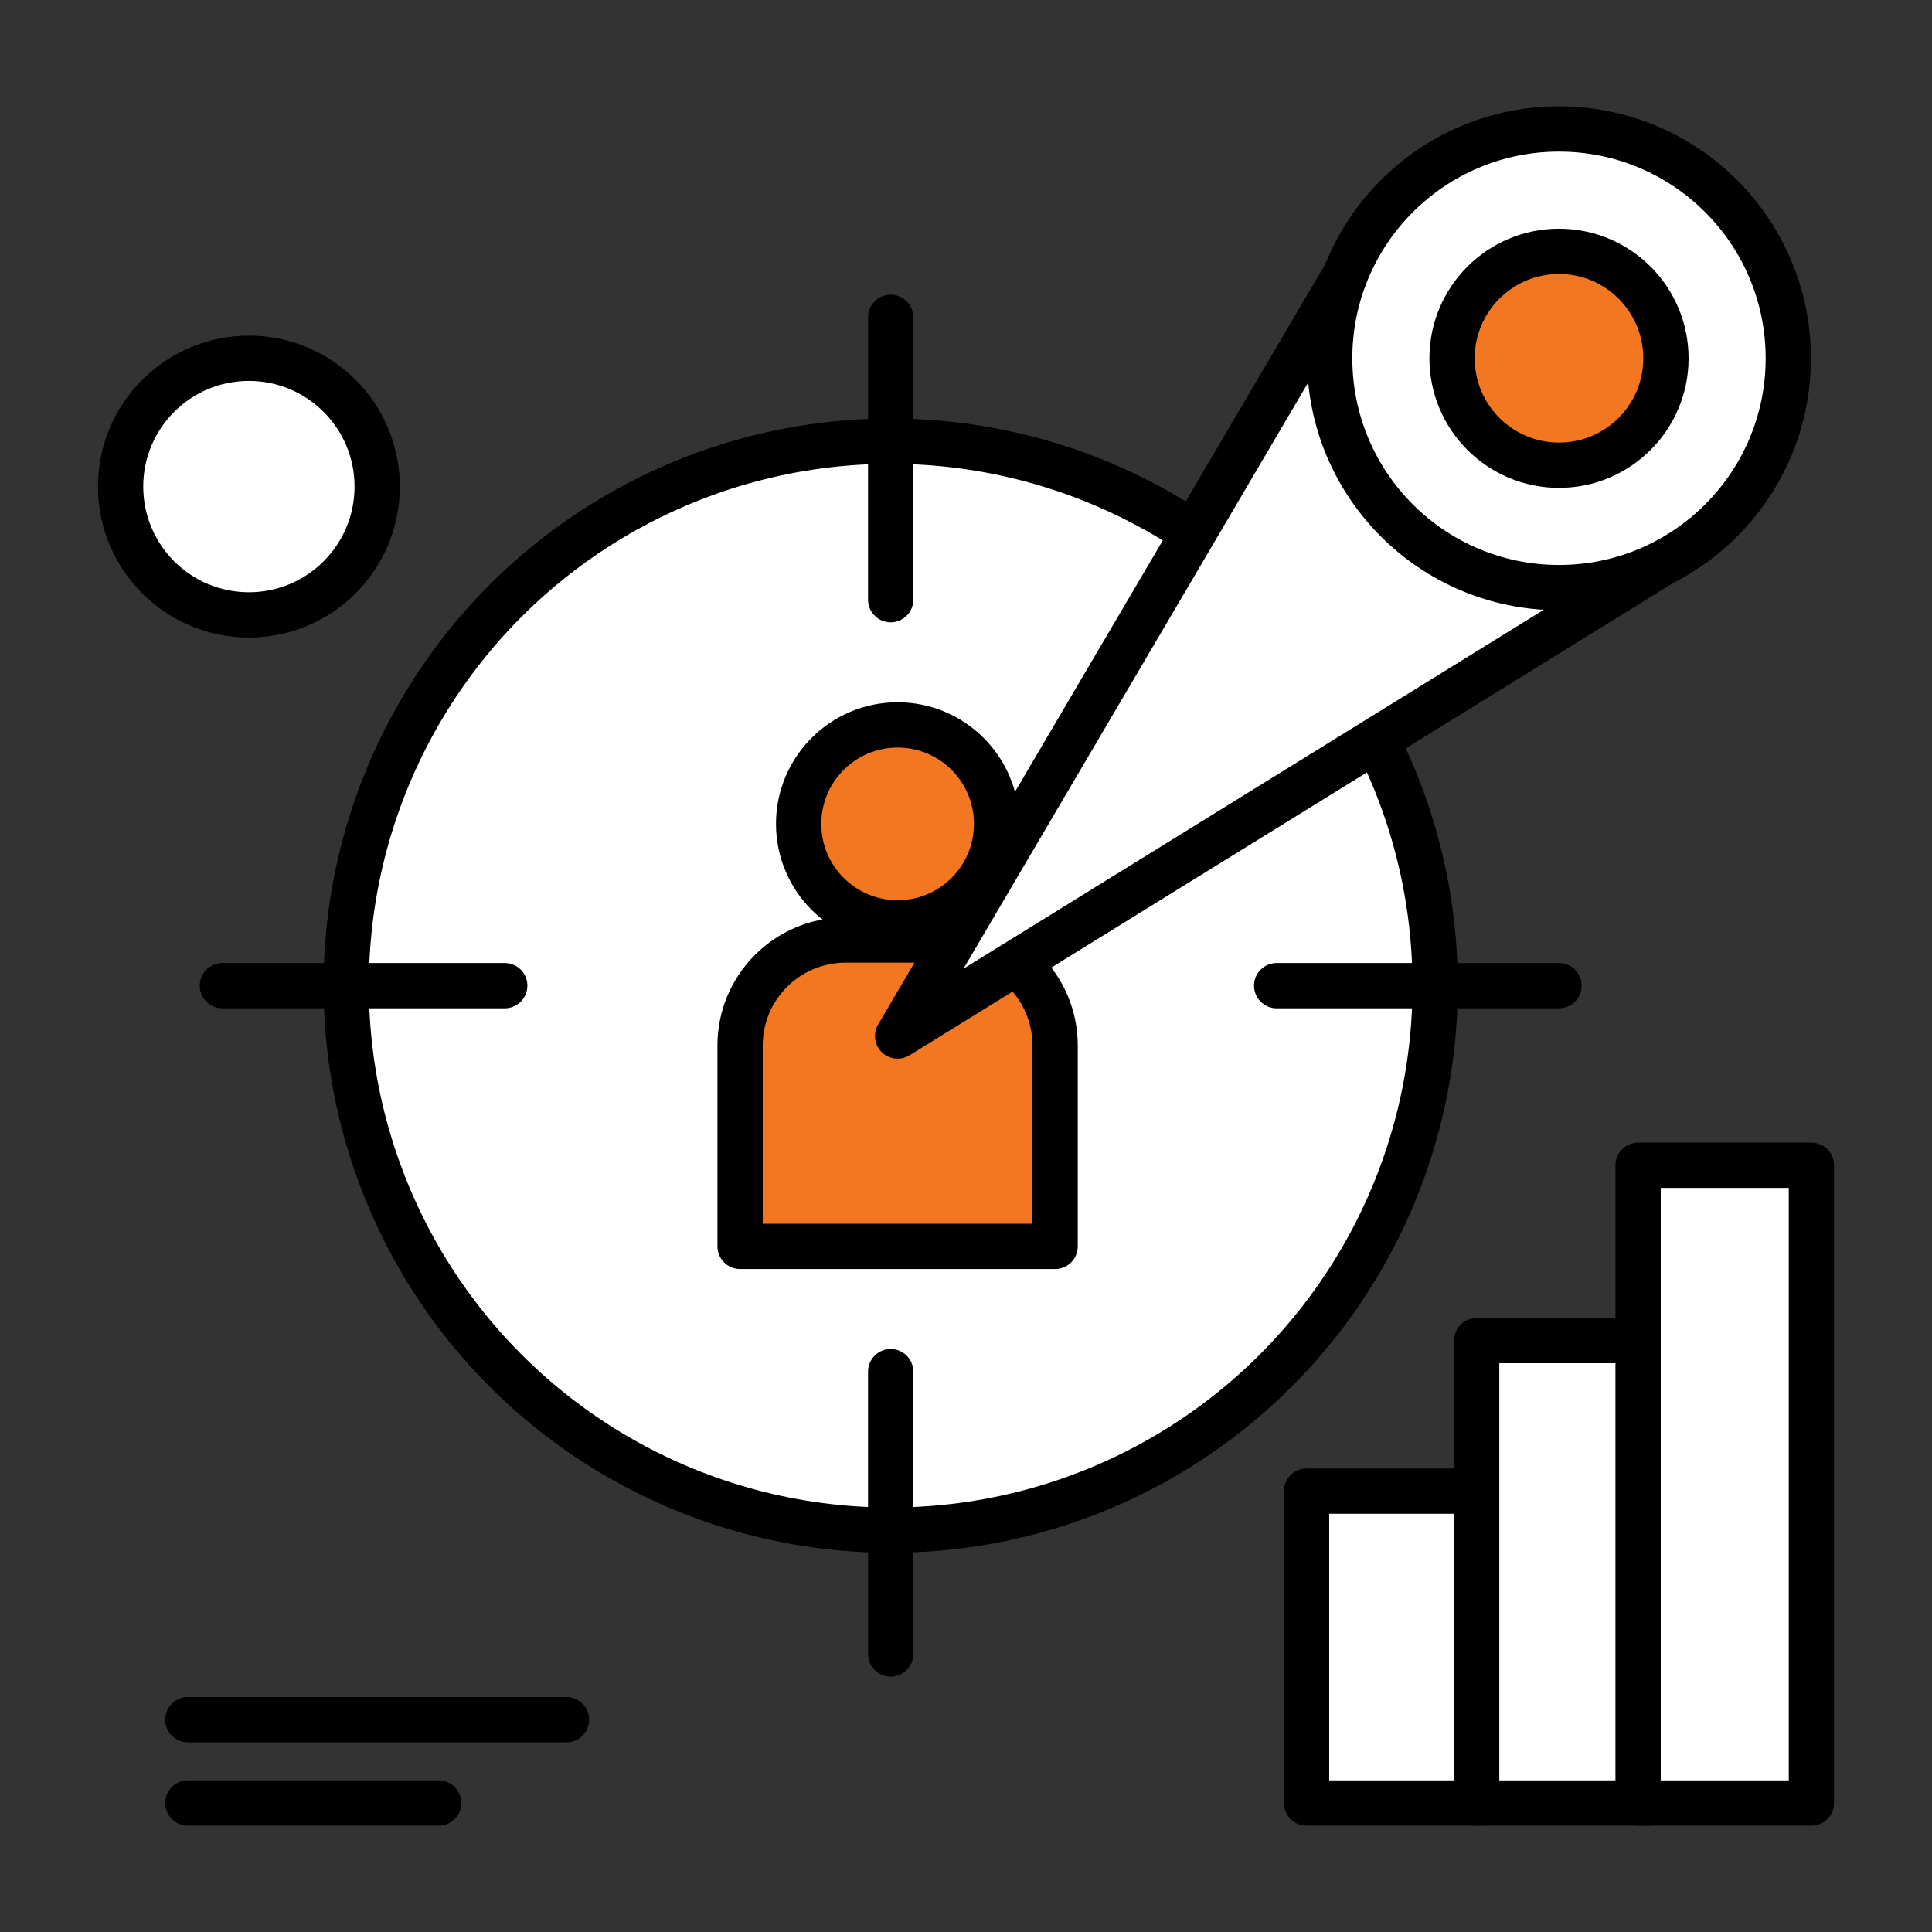 <?xml version="1.0" encoding="UTF-8"?>
<svg id="Layer_1" data-name="Layer 1" xmlns="http://www.w3.org/2000/svg" viewBox="0 0 512 512">
  <rect x="0" y="0" width="512" height="512" fill="#333333" stroke="none"/>
  <defs>
    <style>
      .cls-1 {
        fill: none;
      }

      .cls-1, .cls-2, .cls-3 {
        stroke: #000;
        stroke-linecap: round;
        stroke-linejoin: round;
        stroke-width: 12px;
      }

      .cls-2 {
        fill: #fff;
      }

      .cls-3 {
        fill: #f37621;
      }
    </style>
  </defs>
  <g>
    <circle class="cls-2" cx="236.04" cy="261.21" r="144.29"/>
    <line class="cls-1" x1="236.04" y1="158.92" x2="236.04" y2="84.1"/>
    <line class="cls-1" x1="58.94" y1="261.21" x2="133.76" y2="261.21"/>
    <line class="cls-1" x1="236.04" y1="438.32" x2="236.04" y2="363.5"/>
    <line class="cls-1" x1="338.33" y1="261.21" x2="413.15" y2="261.21"/>
    <circle class="cls-3" cx="237.88" cy="218.34" r="26.23"/>
    <path class="cls-3" d="M224.09,249.11h27.57c15.43,0,27.96,12.53,27.96,27.96v53.23h-83.49v-53.23c0-15.43,12.53-27.96,27.96-27.96Z"/>
  </g>
  <g>
    <polygon class="cls-2" points="449.28 143.81 447.95 144.63 237.88 274.56 366.18 56.38 449.28 143.81"/>
    <g>
      <circle class="cls-2" cx="413.15" cy="94.95" r="60.77"/>
      <circle class="cls-3" cx="413.15" cy="94.95" r="28.34"/>
    </g>
  </g>
  <g>
    <rect class="cls-2" x="346.25" y="395.16" width="45.93" height="82.66"/>
    <rect class="cls-2" x="391.33" y="355.27" width="45.93" height="122.55"/>
    <rect class="cls-2" x="434.11" y="308.81" width="45.93" height="169.01"/>
  </g>
  <circle class="cls-2" cx="65.96" cy="128.95" r="34"/>
  <g>
    <line class="cls-1" x1="49.78" y1="455.74" x2="150.13" y2="455.74"/>
    <line class="cls-1" x1="49.78" y1="477.82" x2="116.26" y2="477.82"/>
  </g>
</svg>
